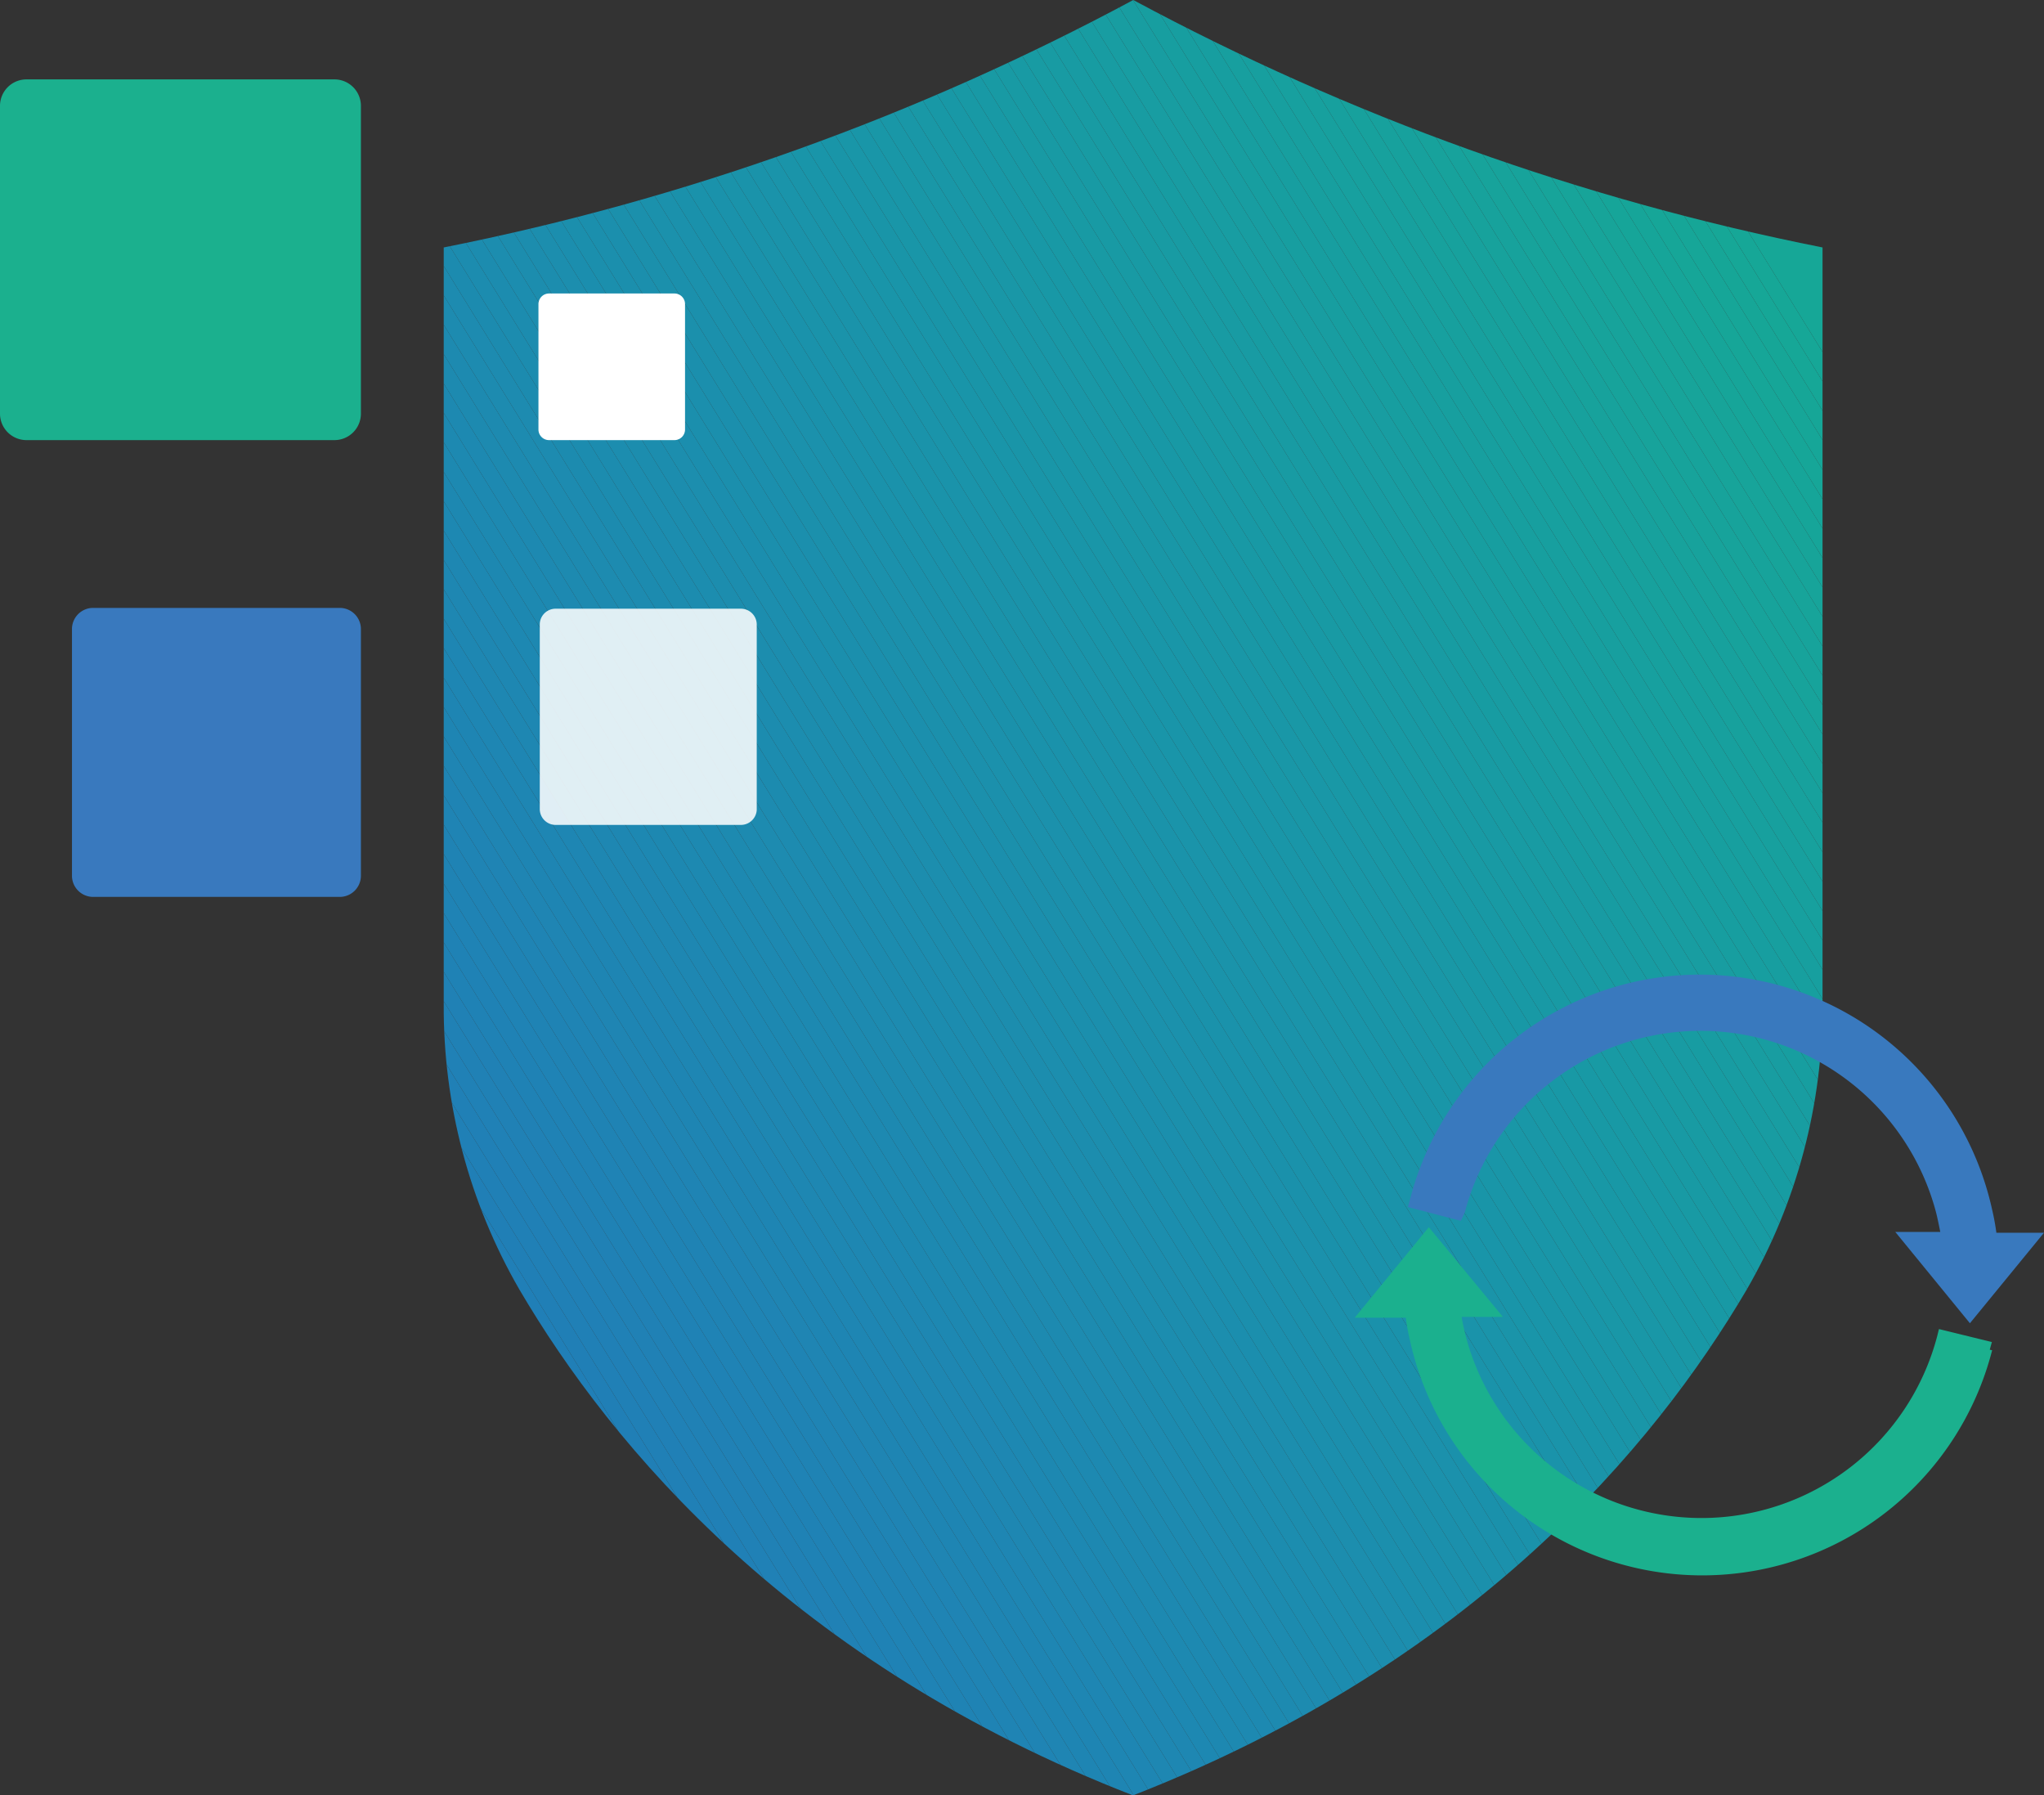 <svg xmlns="http://www.w3.org/2000/svg" xmlns:xlink="http://www.w3.org/1999/xlink" viewBox="0 0 77.25 67.84"><rect x="0" y="0" width="77.25" height="67.84" fill="#333333" stroke="none"/><defs><style>.cls-1{fill:none;}.cls-2{clip-path:url(#clip-path);}.cls-3{fill:#2177bd;}.cls-4{fill:#2177bc;}.cls-5{fill:#27b;}.cls-6{fill:#2278bb;}.cls-7{fill:#2279ba;}.cls-8{fill:#227ab9;}.cls-9{fill:#227bb9;}.cls-10{fill:#217bb9;}.cls-11{fill:#217cb8;}.cls-12{fill:#217db8;}.cls-13{fill:#217db7;}.cls-14{fill:#217eb7;}.cls-15{fill:#217fb7;}.cls-16{fill:#207fb7;}.cls-17{fill:#207fb6;}.cls-18{fill:#2080b6;}.cls-19{fill:#2081b6;}.cls-20{fill:#2081b5;}.cls-21{fill:#1f82b5;}.cls-22{fill:#1f83b5;}.cls-23{fill:#1f83b4;}.cls-24{fill:#1f84b4;}.cls-25{fill:#1f85b3;}.cls-26{fill:#1e85b3;}.cls-27{fill:#1e86b3;}.cls-28{fill:#1e87b2;}.cls-29{fill:#1d88b2;}.cls-30{fill:#1d88b1;}.cls-31{fill:#1d89b1;}.cls-32{fill:#1d8ab0;}.cls-33{fill:#1d8bb0;}.cls-34{fill:#1c8baf;}.cls-35{fill:#1c8caf;}.cls-36{fill:#1c8daf;}.cls-37{fill:#1c8dae;}.cls-38{fill:#1c8eae;}.cls-39{fill:#1b8eae;}.cls-40{fill:#1b8fad;}.cls-41{fill:#1b90ac;}.cls-42{fill:#1b91ac;}.cls-43{fill:#1a91ab;}.cls-44{fill:#1a92ab;}.cls-45{fill:#1a93aa;}.cls-46{fill:#1a94aa;}.cls-47{fill:#1a94a9;}.cls-48{fill:#1995a9;}.cls-49{fill:#1995a8;}.cls-50{fill:#1996a8;}.cls-51{fill:#1997a7;}.cls-52{fill:#1998a6;}.cls-53{fill:#1898a6;}.cls-54{fill:#1899a5;}.cls-55{fill:#189aa4;}.cls-56{fill:#189ba3;}.cls-57{fill:#179ca2;}.cls-58{fill:#189ca2;}.cls-59{fill:#189da2;}.cls-60{fill:#189da1;}.cls-61{fill:#179ea0;}.cls-62{fill:#179f9f;}.cls-63{fill:#17a09f;}.cls-64{fill:#17a09e;}.cls-65{fill:#17a19d;}.cls-66{fill:#17a29c;}.cls-67{fill:#17a39b;}.cls-68{fill:#17a49a;}.cls-69{fill:#17a499;}.cls-70{fill:#16a599;}.cls-71{fill:#16a698;}.cls-72{fill:#16a697;}.cls-73{fill:#16a797;}.cls-74{fill:#1bb08e;}.cls-75{fill:#fff;}.cls-76{fill:#3979be;}.cls-77{opacity:0.86;isolation:isolate;}</style><clipPath id="clip-path" transform="translate(0 0)"><path class="cls-1" d="M16.77,9.35V37.94a21.3,21.3,0,0,0,2.85,10.77c3.52,6,10.38,14.15,23.2,19.13,12.82-5,19.68-13.13,23.2-19.12a21.37,21.37,0,0,0,2.86-10.78V9.35A93.3,93.3,0,0,1,42.83,0,93.48,93.48,0,0,1,16.77,9.35Z"/></clipPath></defs><g id="Layer_2" data-name="Layer 2"><g id="Icons"><g id="Group_1069" data-name="Group 1069"><g id="Path_9018" data-name="Path 9018"><g class="cls-2"><polygon class="cls-3" points="16.75 67.81 16.77 67.84 16.75 67.84 16.75 67.81"/><polygon class="cls-3" points="16.75 66.7 17.46 67.84 16.77 67.84 16.75 67.81 16.75 66.7"/><polygon class="cls-4" points="16.75 65.59 18.14 67.84 17.46 67.84 16.75 66.7 16.75 65.59"/><polygon class="cls-5" points="16.75 64.48 18.83 67.84 18.14 67.84 16.75 65.59 16.75 64.48"/><polygon class="cls-6" points="16.75 63.37 19.52 67.84 18.83 67.84 16.75 64.48 16.75 63.37"/><polygon class="cls-6" points="16.75 62.25 20.2 67.84 19.52 67.84 16.75 63.37 16.75 62.25"/><polygon class="cls-7" points="16.75 61.14 20.89 67.84 20.2 67.84 16.75 62.25 16.75 61.14"/><polygon class="cls-7" points="16.75 60.03 21.57 67.84 20.89 67.84 16.75 61.14 16.75 60.03"/><polygon class="cls-7" points="16.75 58.92 22.26 67.84 21.57 67.84 16.75 60.03 16.75 58.92"/><polygon class="cls-8" points="16.75 57.81 22.95 67.84 22.26 67.84 16.75 58.92 16.75 57.81"/><polygon class="cls-8" points="16.75 56.7 23.63 67.84 22.95 67.84 16.75 57.81 16.75 56.7"/><polygon class="cls-9" points="16.75 55.59 24.32 67.84 23.63 67.84 16.75 56.7 16.75 55.59"/><polygon class="cls-9" points="16.75 54.47 25 67.84 24.32 67.84 16.75 55.59 16.75 54.47"/><polygon class="cls-10" points="16.75 53.36 25.69 67.84 25 67.84 16.75 54.47 16.75 53.36"/><polygon class="cls-11" points="16.75 52.25 26.38 67.84 25.69 67.84 16.75 53.36 16.75 52.25"/><polygon class="cls-11" points="16.75 51.14 27.06 67.84 26.38 67.84 16.75 52.25 16.75 51.14"/><polygon class="cls-12" points="16.75 50.03 27.75 67.84 27.06 67.84 16.75 51.14 16.75 50.03"/><polygon class="cls-12" points="16.75 48.92 28.44 67.84 27.75 67.84 16.75 50.03 16.75 48.92"/><polygon class="cls-13" points="16.75 47.8 29.12 67.84 28.44 67.84 16.75 48.92 16.75 47.8"/><polygon class="cls-14" points="16.75 46.69 29.81 67.84 29.12 67.84 16.75 47.8 16.75 46.69"/><polygon class="cls-14" points="16.75 45.58 30.5 67.84 29.81 67.84 16.75 46.69 16.75 45.58"/><polygon class="cls-15" points="16.75 44.47 31.18 67.84 30.5 67.84 16.75 45.58 16.75 44.47"/><polygon class="cls-16" points="16.75 43.36 31.87 67.84 31.18 67.84 16.75 44.47 16.75 43.36"/><polygon class="cls-17" points="16.75 42.25 32.55 67.84 31.87 67.84 16.75 43.36 16.75 42.25"/><polygon class="cls-18" points="16.75 41.14 33.24 67.84 32.55 67.84 16.75 42.25 16.75 41.14"/><polygon class="cls-18" points="16.75 40.02 33.93 67.84 33.24 67.84 16.75 41.14 16.75 40.02"/><polygon class="cls-19" points="16.75 38.91 34.61 67.84 33.93 67.84 16.75 40.02 16.75 38.91"/><polygon class="cls-20" points="16.75 37.8 35.3 67.84 34.61 67.84 16.75 38.91 16.75 37.8"/><polygon class="cls-20" points="16.75 36.69 35.99 67.84 35.3 67.84 16.75 37.8 16.75 36.69"/><polygon class="cls-21" points="16.75 35.58 36.67 67.84 35.99 67.84 16.75 36.69 16.75 35.58"/><polygon class="cls-21" points="16.75 34.47 37.36 67.84 36.67 67.84 16.75 35.58 16.75 34.47"/><polygon class="cls-22" points="16.75 33.36 38.05 67.84 37.36 67.84 16.75 34.47 16.75 33.36"/><polygon class="cls-23" points="16.75 32.24 38.73 67.84 38.05 67.84 16.75 33.36 16.75 32.24"/><polygon class="cls-23" points="16.75 31.13 39.42 67.84 38.73 67.84 16.75 32.24 16.75 31.13"/><polygon class="cls-24" points="16.75 30.02 40.1 67.84 39.42 67.84 16.75 31.13 16.75 30.02"/><polygon class="cls-24" points="16.75 28.91 40.79 67.84 40.1 67.84 16.75 30.02 16.75 28.91"/><polygon class="cls-25" points="16.75 27.8 41.48 67.84 40.79 67.84 16.75 28.91 16.75 27.8"/><polygon class="cls-26" points="16.75 26.69 42.16 67.84 41.48 67.84 16.75 27.8 16.75 26.69"/><polygon class="cls-26" points="16.75 25.58 42.85 67.84 42.16 67.84 16.75 26.69 16.75 25.58"/><polygon class="cls-27" points="16.75 24.46 43.53 67.84 42.85 67.84 16.75 25.58 16.75 24.46"/><polygon class="cls-27" points="16.75 23.35 44.22 67.84 43.53 67.84 16.75 24.46 16.75 23.35"/><polygon class="cls-28" points="16.75 22.24 44.91 67.84 44.22 67.84 16.75 23.35 16.75 22.24"/><polygon class="cls-28" points="16.75 21.13 45.59 67.84 44.91 67.84 16.75 22.24 16.75 21.13"/><polygon class="cls-28" points="16.75 20.02 46.28 67.84 45.59 67.84 16.75 21.13 16.75 20.02"/><polygon class="cls-29" points="16.75 18.91 46.97 67.84 46.28 67.84 16.75 20.02 16.75 18.91"/><polygon class="cls-30" points="16.75 17.8 47.65 67.84 46.97 67.84 16.75 18.91 16.75 17.8"/><polygon class="cls-31" points="16.75 16.68 48.34 67.84 47.65 67.84 16.75 17.8 16.75 16.68"/><polygon class="cls-31" points="16.75 15.57 49.03 67.84 48.34 67.84 16.75 16.68 16.75 15.57"/><polygon class="cls-31" points="16.75 14.46 49.71 67.84 49.03 67.84 16.75 15.57 16.75 14.46"/><polygon class="cls-32" points="16.75 13.35 50.4 67.84 49.71 67.84 16.75 14.46 16.75 13.35"/><polygon class="cls-32" points="16.75 12.24 51.09 67.84 50.4 67.84 16.75 13.35 16.75 12.24"/><polygon class="cls-33" points="16.75 11.13 51.77 67.84 51.09 67.84 16.75 12.24 16.75 11.13"/><polygon class="cls-33" points="16.75 10.02 52.46 67.84 51.77 67.84 16.75 11.13 16.75 10.02"/><polygon class="cls-34" points="16.75 8.9 53.14 67.84 52.46 67.84 16.75 10.02 16.75 8.9"/><polygon class="cls-35" points="16.75 7.79 53.83 67.84 53.14 67.84 16.75 8.9 16.75 7.79"/><polygon class="cls-35" points="16.75 6.68 54.52 67.84 53.83 67.84 16.75 7.79 16.75 6.68"/><polygon class="cls-36" points="16.75 5.57 55.2 67.84 54.52 67.84 16.75 6.68 16.75 5.57"/><polygon class="cls-37" points="16.75 4.46 55.89 67.84 55.2 67.84 16.75 5.57 16.75 4.46"/><polygon class="cls-37" points="16.75 3.35 56.58 67.84 55.89 67.84 16.75 4.46 16.75 3.35"/><polygon class="cls-38" points="16.75 2.24 57.26 67.84 56.58 67.84 16.75 3.35 16.75 2.24"/><polygon class="cls-39" points="16.75 1.12 57.95 67.84 57.26 67.84 16.75 2.24 16.75 1.12"/><polygon class="cls-40" points="16.75 0.01 58.63 67.84 57.95 67.84 16.75 1.12 16.75 0.01"/><polygon class="cls-40" points="17.43 0 59.32 67.84 58.63 67.84 16.75 0.01 16.75 0 17.43 0"/><polygon class="cls-40" points="18.11 0 60.01 67.84 59.32 67.84 17.43 0 18.11 0"/><polygon class="cls-41" points="18.8 0 60.69 67.84 60.01 67.84 18.11 0 18.8 0"/><polygon class="cls-41" points="19.49 0 61.38 67.84 60.69 67.84 18.8 0 19.49 0"/><polygon class="cls-42" points="20.17 0 62.07 67.84 61.38 67.84 19.49 0 20.17 0"/><polygon class="cls-42" points="20.86 0 62.75 67.84 62.07 67.84 20.17 0 20.86 0"/><polygon class="cls-43" points="21.55 0 63.44 67.84 62.75 67.84 20.86 0 21.55 0"/><polygon class="cls-44" points="22.23 0 64.13 67.84 63.44 67.84 21.55 0 22.23 0"/><polygon class="cls-44" points="22.92 0 64.81 67.84 64.13 67.84 22.23 0 22.92 0"/><polygon class="cls-45" points="23.6 0 65.5 67.84 64.81 67.84 22.92 0 23.6 0"/><polygon class="cls-45" points="24.29 0 66.18 67.84 65.5 67.84 23.6 0 24.29 0"/><polygon class="cls-45" points="24.98 0 66.87 67.84 66.18 67.84 24.29 0 24.98 0"/><polygon class="cls-46" points="25.66 0 67.56 67.84 66.87 67.84 24.98 0 25.66 0"/><polygon class="cls-47" points="26.35 0 68.24 67.84 67.56 67.84 25.66 0 26.35 0"/><polygon class="cls-48" points="27.04 0 68.9 67.79 68.9 67.84 68.24 67.84 26.35 0 27.04 0"/><polygon class="cls-48" points="27.72 0 68.9 66.68 68.9 67.79 27.04 0 27.72 0"/><polygon class="cls-49" points="28.41 0 68.9 65.57 68.9 66.68 27.72 0 28.41 0"/><polygon class="cls-50" points="29.09 0 68.9 64.46 68.9 65.57 28.41 0 29.09 0"/><polygon class="cls-50" points="29.78 0 68.9 63.34 68.9 64.46 29.09 0 29.78 0"/><polygon class="cls-51" points="30.47 0 68.9 62.23 68.9 63.34 29.78 0 30.47 0"/><polygon class="cls-51" points="31.15 0 68.9 61.12 68.9 62.23 30.47 0 31.15 0"/><polygon class="cls-51" points="31.84 0 68.9 60.01 68.9 61.12 31.15 0 31.84 0"/><polygon class="cls-52" points="32.53 0 68.9 58.9 68.9 60.01 31.84 0 32.53 0"/><polygon class="cls-53" points="33.21 0 68.9 57.79 68.9 58.9 32.53 0 33.21 0"/><polygon class="cls-53" points="33.9 0 68.9 56.68 68.9 57.79 33.21 0 33.9 0"/><polygon class="cls-54" points="34.59 0 68.9 55.56 68.9 56.68 33.9 0 34.59 0"/><polygon class="cls-54" points="35.27 0 68.9 54.45 68.9 55.56 34.59 0 35.27 0"/><polygon class="cls-55" points="35.96 0 68.9 53.34 68.9 54.45 35.27 0 35.96 0"/><polygon class="cls-55" points="36.64 0 68.9 52.23 68.9 53.34 35.96 0 36.64 0"/><polygon class="cls-55" points="37.33 0 68.9 51.12 68.9 52.23 36.64 0 37.33 0"/><polygon class="cls-56" points="38.02 0 68.9 50.01 68.9 51.12 37.33 0 38.02 0"/><polygon class="cls-56" points="38.7 0 68.9 48.9 68.9 50.01 38.02 0 38.7 0"/><polygon class="cls-56" points="39.39 0 68.9 47.78 68.9 48.9 38.7 0 39.39 0"/><polygon class="cls-57" points="40.08 0 68.9 46.67 68.9 47.78 39.39 0 40.08 0"/><polygon class="cls-58" points="40.76 0 68.9 45.56 68.9 46.67 40.08 0 40.76 0"/><polygon class="cls-59" points="41.45 0 68.9 44.45 68.9 45.56 40.76 0 41.45 0"/><polygon class="cls-60" points="42.13 0 68.9 43.34 68.9 44.45 41.45 0 42.13 0"/><polygon class="cls-60" points="42.82 0 68.9 42.23 68.9 43.34 42.13 0 42.82 0"/><polygon class="cls-61" points="43.51 0 68.9 41.12 68.9 42.23 42.82 0 43.51 0"/><polygon class="cls-61" points="44.19 0 68.9 40.01 68.9 41.12 43.51 0 44.19 0"/><polygon class="cls-61" points="44.88 0 68.9 38.89 68.9 40.01 44.19 0 44.88 0"/><polygon class="cls-62" points="45.57 0 68.9 37.78 68.9 38.89 44.88 0 45.57 0"/><polygon class="cls-62" points="46.25 0 68.9 36.67 68.9 37.78 45.57 0 46.25 0"/><polygon class="cls-63" points="46.94 0 68.9 35.56 68.9 36.67 46.25 0 46.94 0"/><polygon class="cls-64" points="47.63 0 68.9 34.45 68.9 35.56 46.94 0 47.63 0"/><polygon class="cls-64" points="48.31 0 68.9 33.34 68.9 34.45 47.63 0 48.31 0"/><polygon class="cls-65" points="49 0 68.9 32.23 68.9 33.34 48.31 0 49 0"/><polygon class="cls-65" points="49.68 0 68.9 31.11 68.9 32.23 49 0 49.68 0"/><polygon class="cls-65" points="50.37 0 68.9 30 68.9 31.11 49.68 0 50.37 0"/><polygon class="cls-66" points="51.06 0 68.9 28.89 68.9 30 50.37 0 51.06 0"/><polygon class="cls-66" points="51.74 0 68.9 27.78 68.9 28.89 51.06 0 51.74 0"/><polygon class="cls-67" points="52.43 0 68.9 26.67 68.9 27.78 51.74 0 52.43 0"/><polygon class="cls-67" points="53.12 0 68.9 25.56 68.9 26.67 52.43 0 53.12 0"/><polygon class="cls-67" points="53.8 0 68.9 24.45 68.9 25.56 53.12 0 53.8 0"/><polygon class="cls-68" points="54.49 0 68.9 23.33 68.9 24.45 53.8 0 54.49 0"/><polygon class="cls-68" points="55.17 0 68.9 22.22 68.9 23.33 54.49 0 55.17 0"/><polygon class="cls-69" points="55.86 0 68.9 21.11 68.9 22.22 55.17 0 55.86 0"/><polygon class="cls-70" points="56.55 0 68.9 20 68.9 21.11 55.86 0 56.55 0"/><polygon class="cls-70" points="57.23 0 68.9 18.89 68.9 20 56.55 0 57.23 0"/><polygon class="cls-71" points="57.92 0 68.9 17.78 68.9 18.89 57.23 0 57.92 0"/><polygon class="cls-71" points="58.61 0 68.9 16.66 68.9 17.78 57.92 0 58.61 0"/><polygon class="cls-72" points="59.29 0 68.9 15.55 68.9 16.66 58.61 0 59.29 0"/><polygon class="cls-73" points="59.98 0 68.9 14.44 68.9 15.55 59.29 0 59.98 0"/><polygon class="cls-73" points="60.66 0 68.9 13.33 68.9 14.44 59.98 0 60.66 0"/><polygon class="cls-73" points="68.9 13.33 60.66 0 68.9 0 68.9 13.33"/></g></g></g><g id="Path_123" data-name="Path 123"><path class="cls-74" d="M12.64,16.63H1a1,1,0,0,1-1-1V4A1,1,0,0,1,1,3H12.64a1,1,0,0,1,1,1V15.63A1,1,0,0,1,12.64,16.63Z" transform="translate(0 0)"/></g><g id="Path_124" data-name="Path 124"><path class="cls-75" d="M25.49,16.63H20.76a.4.4,0,0,1-.41-.4V11.49a.4.4,0,0,1,.41-.4h4.73a.4.4,0,0,1,.4.4v4.74A.4.4,0,0,1,25.49,16.63Z" transform="translate(0 0)"/></g><g id="Path_125" data-name="Path 125"><path class="cls-76" d="M12.84,33.89H3.52a.8.8,0,0,1-.8-.8V23.77a.8.8,0,0,1,.8-.8h9.32a.8.8,0,0,1,.8.8v9.32A.8.8,0,0,1,12.84,33.89Z" transform="translate(0 0)"/></g><g id="Path_126" data-name="Path 126" class="cls-77"><path class="cls-75" d="M28,31.17H21a.6.6,0,0,1-.6-.6v-7A.6.6,0,0,1,21,23h7a.6.6,0,0,1,.6.6v7A.6.6,0,0,1,28,31.17Z" transform="translate(0 0)"/></g><g id="Path_7280" data-name="Path 7280"><path class="cls-76" d="M55.36,45.81a9.21,9.21,0,0,1,17.81,0c.06.24.11.49.16.74h-1.7L74.45,50l2.8-3.42h-1.8a8.85,8.85,0,0,0-.16-.87,11.31,11.31,0,0,0-22-.39l-.08.29,2,.52Z" transform="translate(0 0)"/></g><g id="Path_7281" data-name="Path 7281"><path class="cls-74" d="M75.2,51l.08-.29-2-.49-.07.28a9.21,9.21,0,0,1-17.81,0c-.06-.24-.12-.49-.16-.74h1.56L54,46.37l-2.8,3.42h1.93a7.88,7.88,0,0,0,.16.87,11.31,11.31,0,0,0,22,.36Z" transform="translate(0 0)"/></g></g></g></svg>